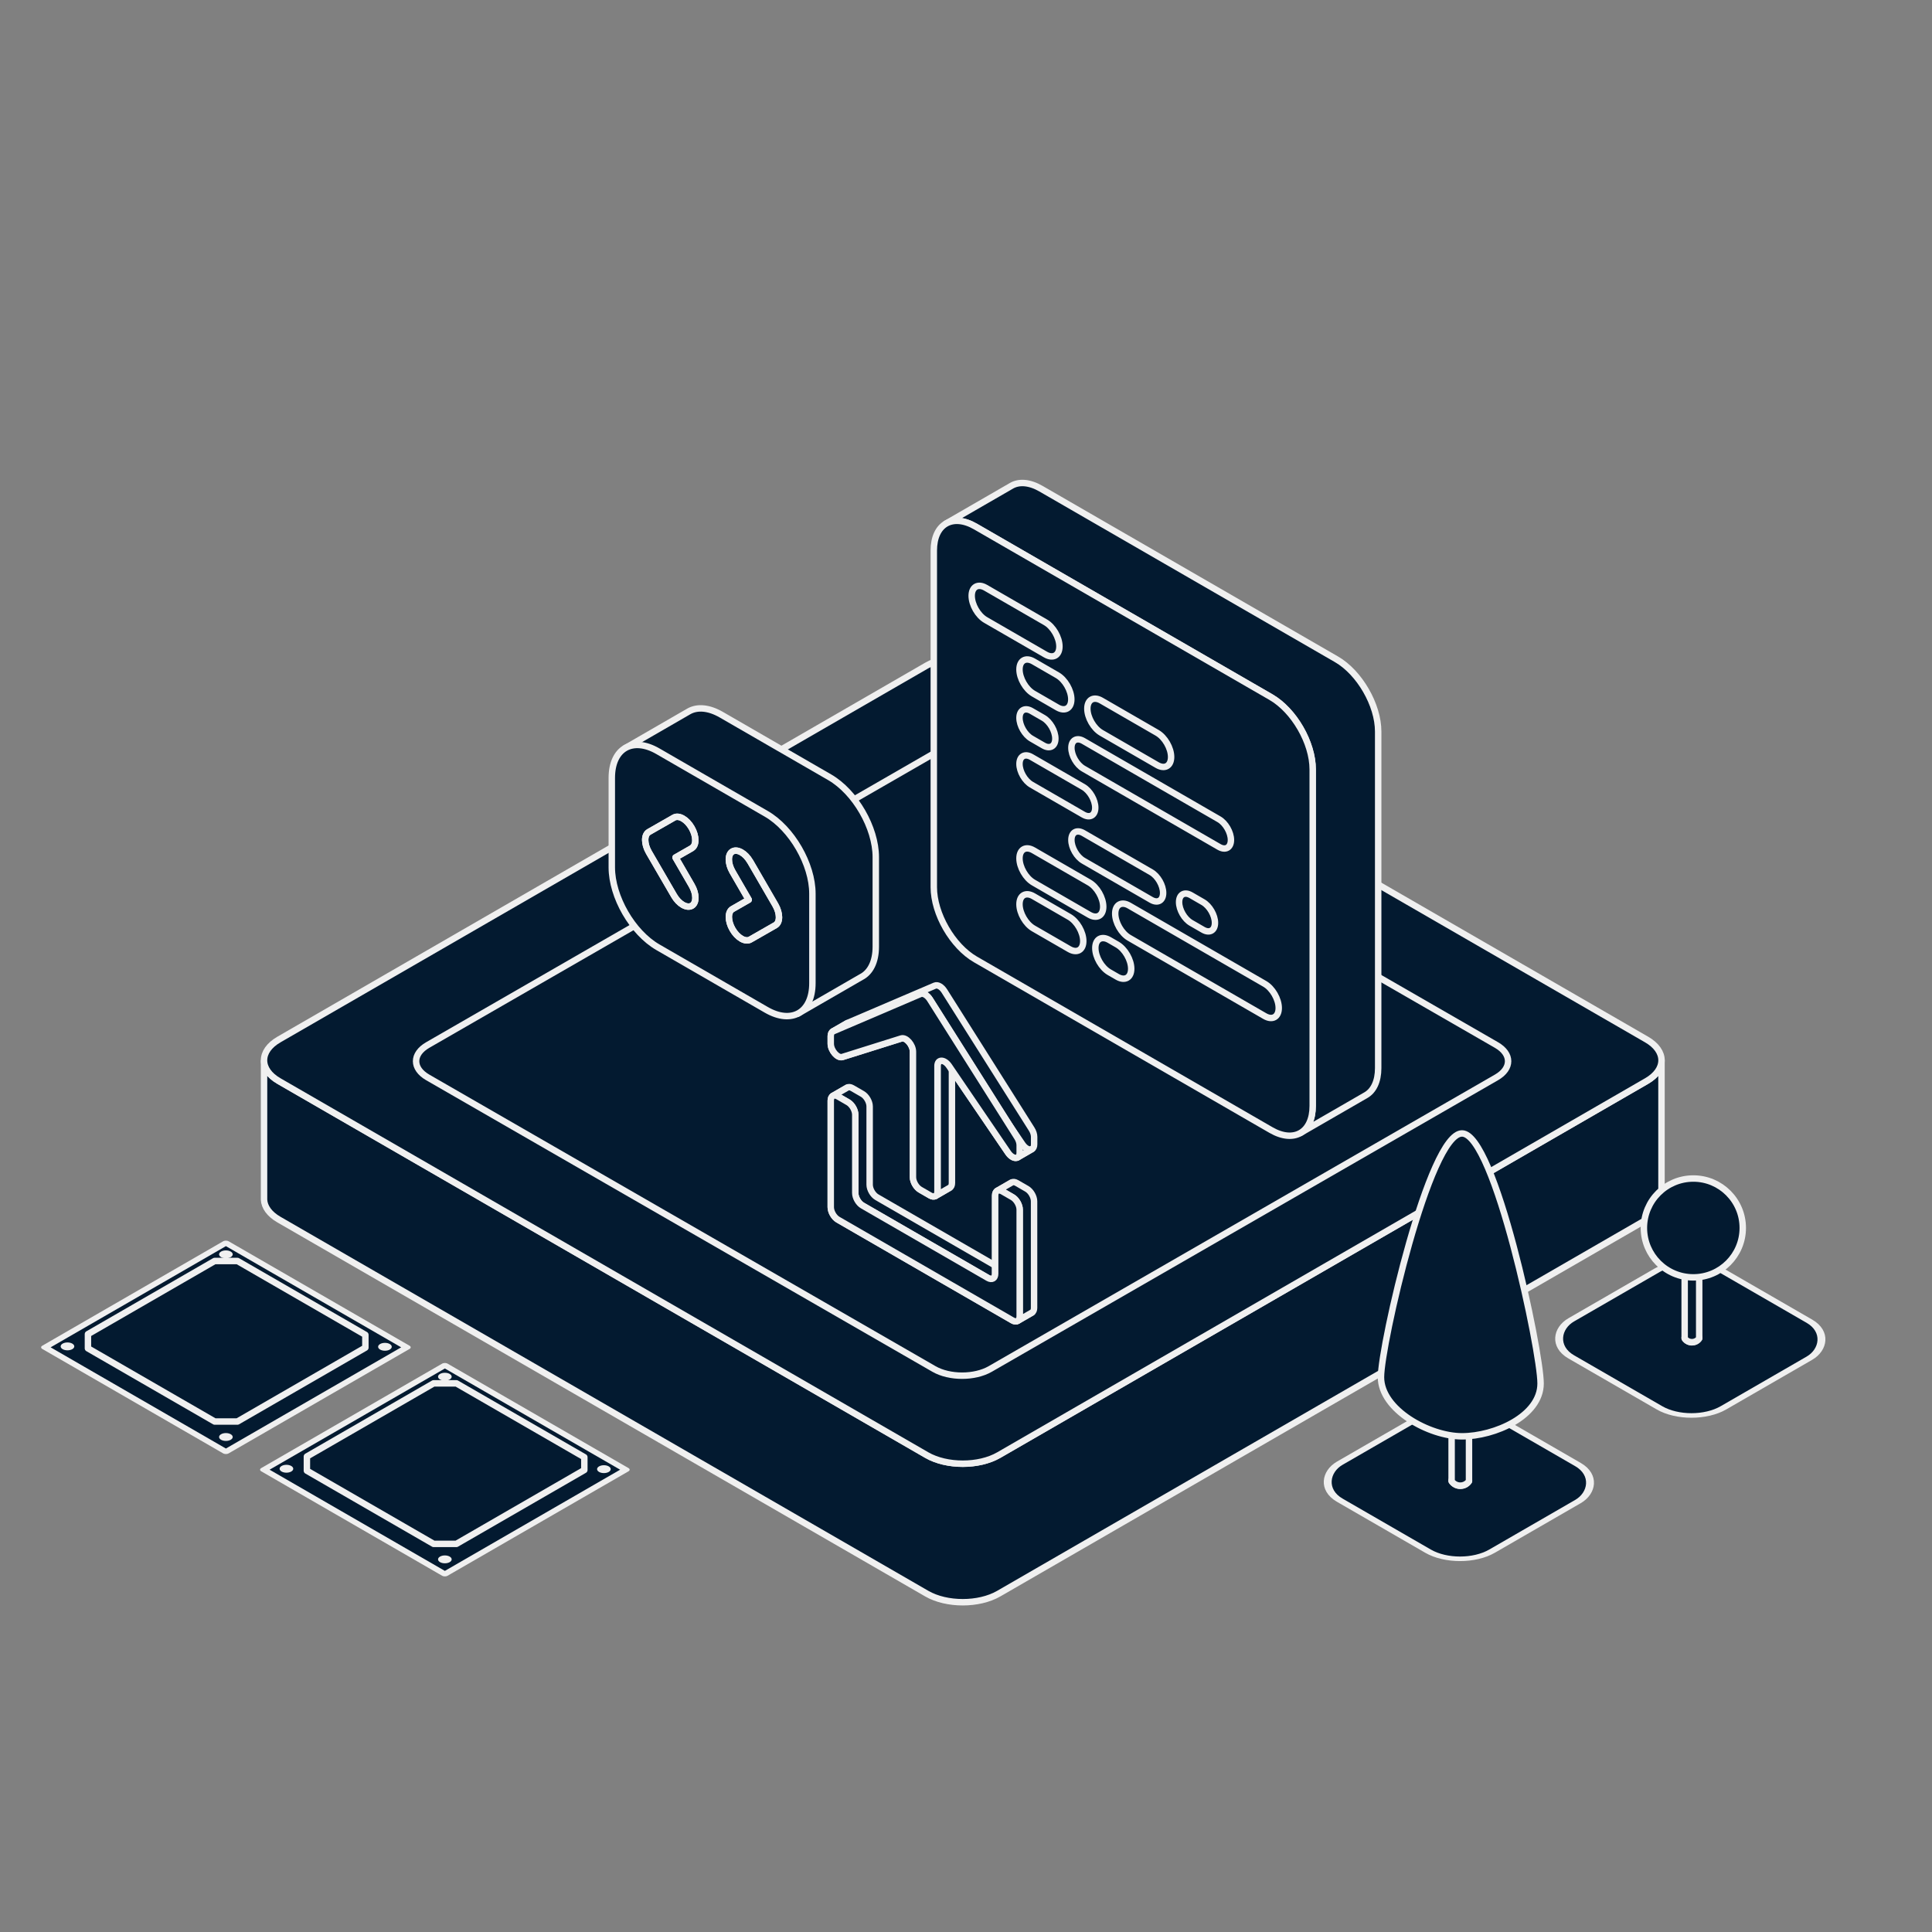 <svg width="300" height="300" viewBox="0 0 300 300" fill="none" xmlns="http://www.w3.org/2000/svg">
<rect x="0" y="0" width="300" height="300" fill="#808080" stroke="none"/>
<path fill-rule="evenodd" clip-rule="evenodd" d="M257.996 164.641C257.996 165.808 257.225 166.976 255.681 167.867L155.085 225.947C151.999 227.729 146.994 227.729 143.908 225.947L43.311 167.867C41.83 167.012 41.059 165.901 41 164.781V186.292C41.059 187.412 41.83 188.523 43.311 189.378L143.908 247.458C146.994 249.24 151.999 249.24 155.085 247.458L255.681 189.378C257.225 188.487 257.996 187.319 257.996 186.152V164.641Z" fill="#031A30" stroke="#F0F0F0" stroke-linecap="round" stroke-linejoin="round"/>
<path d="M143.911 103.337C146.998 101.554 152.002 101.554 155.089 103.337L255.685 161.416C258.772 163.198 258.772 166.087 255.685 167.869L155.089 225.949C152.002 227.73 146.998 227.73 143.911 225.949L43.315 167.869C40.228 166.087 40.228 163.198 43.315 161.416L143.911 103.337Z" fill="#031A30" stroke="#F0F0F0" stroke-linecap="round" stroke-linejoin="round"/>
<path d="M145.027 116.995C147.439 115.606 151.349 115.606 153.761 116.995L232.369 162.269C234.781 163.658 234.781 165.911 232.369 167.3L153.761 212.574C151.349 213.963 147.438 213.963 145.027 212.574L66.418 167.3C64.006 165.911 64.006 163.658 66.418 162.269L145.027 116.995Z" fill="#031A30" stroke="#F0F0F0" stroke-linecap="round" stroke-linejoin="round"/>
<path fill-rule="evenodd" clip-rule="evenodd" d="M146.883 81.309C148.055 80.632 149.675 80.73 151.464 81.763L197.344 108.251C200.922 110.317 203.822 115.341 203.822 119.473V171.735C203.822 173.801 203.097 175.252 201.925 175.929L212.106 170.051C213.278 169.374 214.003 167.923 214.003 165.857V113.595C214.003 109.463 211.102 104.439 207.524 102.373L161.645 75.885C159.856 74.852 158.236 74.754 157.064 75.431L146.883 81.309Z" fill="#031A30" stroke="#F0F0F0" stroke-linecap="round" stroke-linejoin="round"/>
<path d="M145 85.5C145 81.369 147.901 79.694 151.479 81.76L197.358 108.248C200.936 110.314 203.837 115.338 203.837 119.47V171.732C203.837 175.863 200.936 177.538 197.358 175.472L151.479 148.984C147.901 146.918 145 141.894 145 137.762V85.5Z" fill="#031A30" stroke="#F0F0F0" stroke-linecap="round" stroke-linejoin="round"/>
<path d="M150.883 92.516C150.883 91.134 151.853 90.574 153.05 91.265L162.34 96.628C163.538 97.32 164.508 99.001 164.508 100.383C164.508 101.765 163.538 102.326 162.34 101.634L153.05 96.271C151.853 95.58 150.883 93.899 150.883 92.516ZM158.304 118.625C158.304 117.44 159.136 116.96 160.162 117.552L168.214 122.201C169.24 122.793 170.072 124.234 170.072 125.419C170.072 126.604 169.24 127.084 168.214 126.492L160.162 121.843C159.136 121.251 158.304 119.81 158.304 118.625ZM158.304 103.952C158.304 102.57 159.274 102.01 160.471 102.701L164.186 104.845C165.383 105.536 166.353 107.217 166.353 108.599C166.353 109.981 165.383 110.541 164.186 109.85L160.471 107.705C159.274 107.014 158.304 105.334 158.304 103.952ZM168.843 110.037C168.843 108.655 169.814 108.095 171.011 108.786L179.682 113.792C180.879 114.483 181.849 116.164 181.849 117.546C181.849 118.929 180.879 119.489 179.682 118.798L171.011 113.792C169.814 113.101 168.843 111.42 168.843 110.037ZM166.366 130.431C166.366 129.246 167.198 128.766 168.224 129.358L178.753 135.437C179.779 136.029 180.611 137.47 180.611 138.655C180.611 139.84 179.779 140.32 178.753 139.728L168.224 133.649C167.198 133.057 166.366 131.616 166.366 130.431ZM183.088 140.085C183.088 138.9 183.92 138.42 184.945 139.012L186.803 140.085C187.829 140.677 188.66 142.117 188.66 143.302C188.66 144.486 187.829 144.967 186.803 144.374L184.945 143.302C183.92 142.71 183.088 141.269 183.088 140.085ZM158.304 111.473C158.304 110.288 159.136 109.808 160.162 110.401L162.019 111.473C163.045 112.065 163.877 113.506 163.877 114.69C163.877 115.875 163.045 116.355 162.019 115.763L160.162 114.69C159.136 114.098 158.304 112.657 158.304 111.473ZM166.366 116.128C166.366 114.943 167.198 114.463 168.224 115.055L189.282 127.213C190.308 127.805 191.14 129.246 191.14 130.431C191.14 131.616 190.308 132.096 189.282 131.504L168.224 119.346C167.198 118.754 166.366 117.313 166.366 116.128ZM158.304 133.285C158.304 131.903 159.275 131.343 160.472 132.034L169.143 137.04C170.34 137.731 171.31 139.412 171.31 140.795C171.31 142.177 170.34 142.737 169.143 142.046L160.472 137.04C159.275 136.349 158.304 134.668 158.304 133.285ZM173.168 141.867C173.168 140.485 174.139 139.924 175.336 140.616L196.393 152.773C197.59 153.464 198.561 155.145 198.561 156.528C198.561 157.91 197.59 158.47 196.393 157.779L175.336 145.622C174.139 144.93 173.168 143.249 173.168 141.867ZM158.304 140.412C158.304 139.03 159.274 138.47 160.471 139.161L166.044 142.378C167.24 143.069 168.211 144.749 168.211 146.131C168.211 147.513 167.24 148.073 166.044 147.382L160.471 144.165C159.274 143.474 158.304 141.794 158.304 140.412ZM170.082 147.212C170.082 145.83 171.052 145.27 172.249 145.961L173.487 146.675C174.684 147.366 175.654 149.047 175.654 150.429C175.654 151.811 174.684 152.371 173.487 151.68L172.249 150.965C171.052 150.274 170.082 148.594 170.082 147.212Z" fill="#031A30" stroke="#F0F0F0" stroke-linecap="round" stroke-linejoin="round"/>
<path d="M106.941 110.476L97.094 116.162L122 132.348L123.89 149.848V157.4L133.737 151.715C135.126 151.008 135.993 149.368 135.993 146.993V133.097C135.993 128.53 132.787 122.977 128.831 120.693L125.61 118.833L112.005 110.978C110.027 109.836 108.237 109.728 106.941 110.476Z" fill="#031A30" stroke="#F0F0F0" stroke-linecap="round" stroke-linejoin="round"/>
<path fill-rule="evenodd" clip-rule="evenodd" d="M118.988 156.804C122.943 159.087 126.15 157.236 126.15 152.669V138.773C126.15 134.206 122.943 128.652 118.988 126.369L115.766 124.509L102.161 116.654C98.206 114.37 95 116.222 95 120.789V134.685C95 139.252 98.206 144.805 102.161 147.089L118.988 156.804ZM120.39 140.511L116.496 133.787V133.797C115.742 132.485 114.509 131.782 113.747 132.209C112.984 132.636 112.984 134.053 113.747 135.37L116.261 139.712L113.747 141.15C112.984 141.577 112.992 142.999 113.747 144.311C114.501 145.623 115.734 146.334 116.496 145.898L120.39 143.671C121.153 143.244 121.153 141.827 120.39 140.511ZM107.411 131.712L104.896 133.15L107.411 137.492C108.174 138.809 108.174 140.226 107.411 140.653C106.649 141.08 105.416 140.377 104.661 139.065L100.759 132.347C99.997 131.03 99.997 129.613 100.759 129.186L104.653 126.959C105.416 126.523 106.649 127.235 107.403 128.547C108.157 129.859 108.166 131.28 107.403 131.707L107.411 131.712Z" fill="#031A30"/>
<path d="M120.39 140.511L116.496 133.787V133.797C115.742 132.485 114.509 131.782 113.747 132.209C112.984 132.636 112.984 134.053 113.747 135.37L116.261 139.712L113.747 141.15C112.984 141.577 112.992 142.999 113.747 144.311C114.501 145.623 115.734 146.334 116.496 145.898L120.39 143.671C121.153 143.244 121.153 141.827 120.39 140.511Z" fill="#031A30"/>
<path d="M104.896 133.15L107.411 131.712L107.403 131.707C108.166 131.28 108.157 129.859 107.403 128.547C106.649 127.235 105.416 126.523 104.653 126.959L100.759 129.186C99.997 129.613 99.997 131.03 100.759 132.347L104.661 139.065C105.416 140.377 106.649 141.08 107.411 140.653C108.174 140.226 108.174 138.809 107.411 137.492L104.896 133.15Z" fill="#031A30"/>
<path fill-rule="evenodd" clip-rule="evenodd" d="M118.988 156.804C122.943 159.087 126.15 157.236 126.15 152.669V138.773C126.15 134.206 122.943 128.652 118.988 126.369L115.766 124.509L102.161 116.654C98.206 114.37 95 116.222 95 120.789V134.685C95 139.252 98.206 144.805 102.161 147.089L118.988 156.804ZM120.39 140.511L116.496 133.787V133.797C115.742 132.485 114.509 131.782 113.747 132.209C112.984 132.636 112.984 134.053 113.747 135.37L116.261 139.712L113.747 141.15C112.984 141.577 112.992 142.999 113.747 144.311C114.501 145.623 115.734 146.334 116.496 145.898L120.39 143.671C121.153 143.244 121.153 141.827 120.39 140.511ZM107.411 131.712L104.896 133.15L107.411 137.492C108.174 138.809 108.174 140.226 107.411 140.653C106.649 141.08 105.416 140.377 104.661 139.065L100.759 132.347C99.997 131.03 99.997 129.613 100.759 129.186L104.653 126.959C105.416 126.523 106.649 127.235 107.403 128.547C108.157 129.859 108.166 131.28 107.403 131.707L107.411 131.712Z" stroke="#F0F0F0" stroke-linecap="round" stroke-linejoin="round"/>
<path d="M120.39 140.511L116.496 133.787V133.797C115.742 132.485 114.509 131.782 113.747 132.209C112.984 132.636 112.984 134.053 113.747 135.37L116.261 139.712L113.747 141.15C112.984 141.577 112.992 142.999 113.747 144.311C114.501 145.623 115.734 146.334 116.496 145.898L120.39 143.671C121.153 143.244 121.153 141.827 120.39 140.511Z" stroke="#F0F0F0" stroke-linecap="round" stroke-linejoin="round"/>
<path d="M104.896 133.15L107.411 131.712L107.403 131.707C108.166 131.28 108.157 129.859 107.403 128.547C106.649 127.235 105.416 126.523 104.653 126.959L100.759 129.186C99.997 129.613 99.997 131.03 100.759 132.347L104.661 139.065C105.416 140.377 106.649 141.08 107.411 140.653C108.174 140.226 108.174 138.809 107.411 137.492L104.896 133.15Z" stroke="#F0F0F0" stroke-linecap="round" stroke-linejoin="round"/>
<path fill-rule="evenodd" clip-rule="evenodd" d="M145.243 185.715C145.041 185.832 144.761 185.815 144.452 185.637L142.884 184.732C142.266 184.375 141.764 183.506 141.764 182.792V163.315C141.764 162.241 140.696 161.019 139.96 161.25L130.804 164.125C130.068 164.356 129 163.134 129 162.06L129 160.885C129 160.548 129.114 160.292 129.314 160.168L131.554 158.875C131.353 158.999 131.239 159.255 131.239 159.592V160.768C131.239 161.841 132.307 163.064 133.043 162.832L142.2 159.957C142.936 159.726 144.004 160.949 144.004 162.022V181.499C144.004 182.213 144.505 183.082 145.123 183.439L146.691 184.344C147 184.522 147.28 184.539 147.483 184.422L145.243 185.715Z" fill="#031A30" stroke="#F0F0F0" stroke-linecap="round" stroke-linejoin="round"/>
<path fill-rule="evenodd" clip-rule="evenodd" d="M129.32 160.167C129.343 160.153 129.366 160.141 129.39 160.131L142.939 154.339C143.36 154.159 143.987 154.521 144.409 155.188L157.957 176.623C158.201 177.01 158.341 177.447 158.341 177.821V178.997C158.341 179.362 158.218 179.601 158.026 179.716L160.265 178.423C160.457 178.308 160.581 178.069 160.581 177.704V176.528C160.581 176.154 160.441 175.717 160.196 175.331L146.648 153.895C146.227 153.228 145.599 152.866 145.178 153.046L131.63 158.838C131.605 158.848 131.582 158.86 131.56 158.874L129.32 160.167Z" fill="#031A30" stroke="#F0F0F0" stroke-linecap="round" stroke-linejoin="round"/>
<path fill-rule="evenodd" clip-rule="evenodd" d="M158.013 179.714C157.641 179.937 157.011 179.69 156.525 178.976L147.368 165.528C146.897 164.836 146.29 164.583 145.914 164.771L148.153 163.478C148.529 163.29 149.136 163.543 149.607 164.235L158.764 177.683C159.25 178.397 159.88 178.644 160.253 178.421L158.013 179.714Z" fill="#031A30" stroke="#F0F0F0" stroke-linecap="round" stroke-linejoin="round"/>
<path fill-rule="evenodd" clip-rule="evenodd" d="M145.928 164.777C145.716 164.883 145.578 165.129 145.578 165.516V184.993C145.578 185.35 145.453 185.601 145.25 185.718L147.489 184.425C147.692 184.308 147.817 184.057 147.817 183.7V164.223C147.817 163.836 147.956 163.59 148.167 163.484L145.928 164.777Z" fill="#031A30" stroke="#F0F0F0" stroke-linecap="round" stroke-linejoin="round"/>
<path fill-rule="evenodd" clip-rule="evenodd" d="M158.031 205.097C157.827 205.229 157.537 205.219 157.216 205.033L130.12 189.389C129.501 189.032 129 188.164 129 187.45L129 170.901C129 170.544 129.125 170.293 129.328 170.176L131.567 168.883C131.365 169 131.239 169.251 131.239 169.608V186.157C131.239 186.871 131.741 187.739 132.359 188.096L159.455 203.74C159.777 203.926 160.067 203.937 160.271 203.804L158.031 205.097Z" fill="#031A30" stroke="#F0F0F0" stroke-linecap="round" stroke-linejoin="round"/>
<path fill-rule="evenodd" clip-rule="evenodd" d="M129.32 170.176C129.523 170.059 129.803 170.076 130.112 170.254L131.68 171.159C132.298 171.516 132.799 172.385 132.799 173.099V185.252C132.799 185.966 133.301 186.834 133.919 187.191L153.401 198.439C153.71 198.618 153.99 198.635 154.193 198.518L156.432 197.225C156.23 197.342 155.95 197.325 155.641 197.147L136.158 185.898C135.54 185.541 135.039 184.673 135.039 183.959V171.806C135.039 171.092 134.537 170.224 133.919 169.867L132.351 168.962C132.042 168.783 131.762 168.766 131.56 168.883L129.32 170.176Z" fill="#031A30" stroke="#F0F0F0" stroke-linecap="round" stroke-linejoin="round"/>
<path fill-rule="evenodd" clip-rule="evenodd" d="M154.195 198.518C154.398 198.401 154.523 198.15 154.523 197.793V185.64C154.523 185.297 154.639 185.052 154.827 184.93L157.067 183.637C156.878 183.759 156.763 184.004 156.763 184.347V196.5C156.763 196.857 156.637 197.108 156.435 197.225L154.195 198.518Z" fill="#031A30" stroke="#F0F0F0" stroke-linecap="round" stroke-linejoin="round"/>
<path fill-rule="evenodd" clip-rule="evenodd" d="M154.828 184.925C155.032 184.792 155.322 184.803 155.644 184.989L157.211 185.894C157.83 186.251 158.331 187.119 158.331 187.833V204.382C158.331 204.725 158.215 204.97 158.027 205.092L160.266 203.799C160.455 203.677 160.57 203.432 160.57 203.089V186.54C160.57 185.826 160.069 184.958 159.451 184.601L157.883 183.696C157.562 183.51 157.272 183.499 157.067 183.632L154.828 184.925Z" fill="#031A30" stroke="#F0F0F0" stroke-linecap="round" stroke-linejoin="round"/>
<path d="M145.571 184.993C145.571 185.707 145.07 185.997 144.452 185.64L142.884 184.735C142.266 184.378 141.764 183.509 141.764 182.796V163.318C141.764 162.245 140.696 161.022 139.96 161.253L130.804 164.129C130.068 164.36 129 163.137 129 162.064L129 160.888C129 160.514 129.14 160.239 129.385 160.135L142.933 154.343C143.354 154.163 143.981 154.525 144.403 155.192L157.951 176.627C158.195 177.014 158.336 177.451 158.336 177.825V179.001C158.336 180.074 157.268 180.064 156.532 178.983L147.375 165.534C146.639 164.453 145.571 164.443 145.571 165.516V184.993ZM155.648 184.993L157.216 185.898C157.834 186.255 158.336 187.124 158.336 187.838V204.387C158.336 205.101 157.834 205.39 157.216 205.033L130.12 189.389C129.501 189.032 129 188.164 129 187.45L129 170.901C129 170.187 129.501 169.897 130.12 170.254L131.687 171.159C132.306 171.517 132.807 172.385 132.807 173.099V185.252C132.807 185.966 133.308 186.834 133.927 187.191L153.409 198.44C154.027 198.797 154.529 198.507 154.529 197.793V185.64C154.529 184.926 155.03 184.636 155.648 184.993Z" fill="#031A30"/>
<path d="M145.571 184.993C145.571 185.707 145.07 185.997 144.452 185.64L142.884 184.735C142.266 184.378 141.764 183.509 141.764 182.796V163.318C141.764 162.245 140.696 161.022 139.96 161.253L130.804 164.129C130.068 164.36 129 163.137 129 162.064L129 160.888C129 160.514 129.14 160.239 129.385 160.135L142.933 154.343C143.354 154.163 143.981 154.525 144.403 155.192L157.951 176.627C158.195 177.014 158.336 177.451 158.336 177.825V179.001C158.336 180.074 157.268 180.064 156.532 178.983L147.375 165.534C146.639 164.453 145.571 164.443 145.571 165.516V184.993ZM155.648 184.993L157.216 185.898C157.834 186.255 158.336 187.124 158.336 187.838V204.387C158.336 205.101 157.834 205.39 157.216 205.033L130.12 189.389C129.501 189.032 129 188.164 129 187.45L129 170.901C129 170.187 129.501 169.897 130.12 170.254L131.687 171.159C132.306 171.517 132.807 172.385 132.807 173.099V185.252C132.807 185.966 133.308 186.834 133.927 187.191L153.409 198.44C154.027 198.797 154.529 198.507 154.529 197.793V185.64C154.529 184.926 155.03 184.636 155.648 184.993Z" fill="#031A30"/>
<path d="M145.571 184.993C145.571 185.707 145.07 185.997 144.452 185.64L142.884 184.735C142.266 184.378 141.764 183.509 141.764 182.796V163.318C141.764 162.245 140.696 161.022 139.96 161.253L130.804 164.129C130.068 164.36 129 163.137 129 162.064L129 160.888C129 160.514 129.14 160.239 129.385 160.135L142.933 154.343C143.354 154.163 143.981 154.525 144.403 155.192L157.951 176.627C158.195 177.014 158.336 177.451 158.336 177.825V179.001C158.336 180.074 157.268 180.064 156.532 178.983L147.375 165.534C146.639 164.453 145.571 164.443 145.571 165.516V184.993ZM155.648 184.993L157.216 185.898C157.834 186.255 158.336 187.124 158.336 187.838V204.387C158.336 205.101 157.834 205.39 157.216 205.033L130.12 189.389C129.501 189.032 129 188.164 129 187.45L129 170.901C129 170.187 129.501 169.897 130.12 170.254L131.687 171.159C132.306 171.517 132.807 172.385 132.807 173.099V185.252C132.807 185.966 133.308 186.834 133.927 187.191L153.409 198.44C154.027 198.797 154.529 198.507 154.529 197.793V185.64C154.529 184.926 155.03 184.636 155.648 184.993Z" stroke="#F0F0F0" stroke-linecap="round" stroke-linejoin="round"/>
<rect width="27.308" height="26.891" rx="5.741" transform="matrix(0.866 0.5 -0.866 0.5 226.352 216.633)" fill="#031A30" stroke="#F0F0F0" stroke-linecap="round" stroke-linejoin="round"/>
<path d="M225.407 229.855C225.407 229.82 225.424 229.788 225.451 229.768V229.768C226.231 229.207 227.283 229.207 228.062 229.768V229.768C228.09 229.788 228.107 229.821 228.107 229.855L228.106 229.932C228.106 229.973 228.093 230.012 228.07 230.045V230.045C227.426 230.946 226.087 230.947 225.443 230.046V230.046C225.419 230.012 225.406 229.972 225.407 229.932L225.407 229.855Z" fill="#031A30" stroke="#F0F0F0" stroke-linecap="round" stroke-linejoin="round"/>
<path d="M225.406 207.855H228.106V229.994V229.994C227.444 230.92 226.068 230.92 225.406 229.994V229.994V207.855Z" fill="#031A30" stroke="#F0F0F0" stroke-linecap="round" stroke-linejoin="round"/>
<path d="M239.222 214.823C239.222 219.893 232.088 223.031 227.019 223.031C221.949 223.031 214.438 218.921 214.438 213.852C214.438 208.782 221.949 176 227.019 176C232.088 176 239.222 209.754 239.222 214.823Z" fill="#031A30" stroke="#F0F0F0" stroke-linecap="round" stroke-linejoin="round"/>
<rect width="27.308" height="26.891" rx="5.741" transform="matrix(0.866 0.5 -0.866 0.5 262.289 194.375)" fill="#031A30" stroke="#F0F0F0" stroke-linecap="round" stroke-linejoin="round"/>
<path d="M261.594 207.714C261.594 207.685 261.608 207.658 261.631 207.641V207.641C262.283 207.172 263.163 207.172 263.814 207.641V207.641C263.838 207.658 263.852 207.685 263.851 207.714L263.851 207.779C263.851 207.813 263.84 207.845 263.821 207.873V207.873C263.283 208.626 262.163 208.627 261.624 207.874V207.874C261.604 207.846 261.594 207.812 261.594 207.778L261.594 207.714Z" fill="#031A30" stroke="#F0F0F0" stroke-linecap="round" stroke-linejoin="round"/>
<path d="M261.594 189.32H263.851V207.83V207.83C263.298 208.604 262.147 208.604 261.594 207.83V207.83V189.32Z" fill="#031A30" stroke="#F0F0F0" stroke-linecap="round" stroke-linejoin="round"/>
<circle cx="262.94" cy="190.675" r="7.675" fill="#031A30" stroke="#F0F0F0" stroke-linecap="round" stroke-linejoin="round"/>
<rect width="32.426" height="32.426" transform="matrix(0.866 0.5 -0.866 0.5 35.078 193)" fill="#031A30" stroke="#F0F0F0" stroke-linecap="round" stroke-linejoin="round"/>
<circle cx="0.864" cy="0.864" r="0.864" transform="matrix(0.866 0.5 -0.866 0.5 35.078 222.273)" fill="#F0F0F0"/>
<circle cx="0.864" cy="0.864" r="0.864" transform="matrix(0.866 0.5 -0.866 0.5 59.773 208.266)" fill="#F0F0F0"/>
<circle cx="0.864" cy="0.864" r="0.864" transform="matrix(0.866 0.5 -0.866 0.5 10.477 208.203)" fill="#F0F0F0"/>
<path d="M33.324 195.808H36.88L56.735 207.271L56.735 209.264L36.869 220.734H33.334L13.655 209.372L13.655 207.163L33.324 195.808Z" fill="#031A30" stroke="#F0F0F0" stroke-linecap="round" stroke-linejoin="round"/>
<circle cx="0.864" cy="0.864" r="0.864" transform="matrix(0.866 0.5 -0.866 0.5 35.078 193.91)" fill="#F0F0F0"/>
<rect width="32.426" height="32.426" transform="matrix(0.866 0.5 -0.866 0.5 69.078 212)" fill="#031A30" stroke="#F0F0F0" stroke-linecap="round" stroke-linejoin="round"/>
<circle cx="0.864" cy="0.864" r="0.864" transform="matrix(0.866 0.5 -0.866 0.5 69.078 241.273)" fill="#F0F0F0"/>
<circle cx="0.864" cy="0.864" r="0.864" transform="matrix(0.866 0.5 -0.866 0.5 93.773 227.266)" fill="#F0F0F0"/>
<circle cx="0.864" cy="0.864" r="0.864" transform="matrix(0.866 0.5 -0.866 0.5 44.477 227.203)" fill="#F0F0F0"/>
<path d="M67.324 214.808H70.879L90.735 226.271L90.735 228.264L70.869 239.734H67.334L47.655 228.372L47.655 226.163L67.324 214.808Z" fill="#031A30" stroke="#F0F0F0" stroke-linecap="round" stroke-linejoin="round"/>
<circle cx="0.864" cy="0.864" r="0.864" transform="matrix(0.866 0.5 -0.866 0.5 69.078 212.91)" fill="#F0F0F0"/>
</svg>
